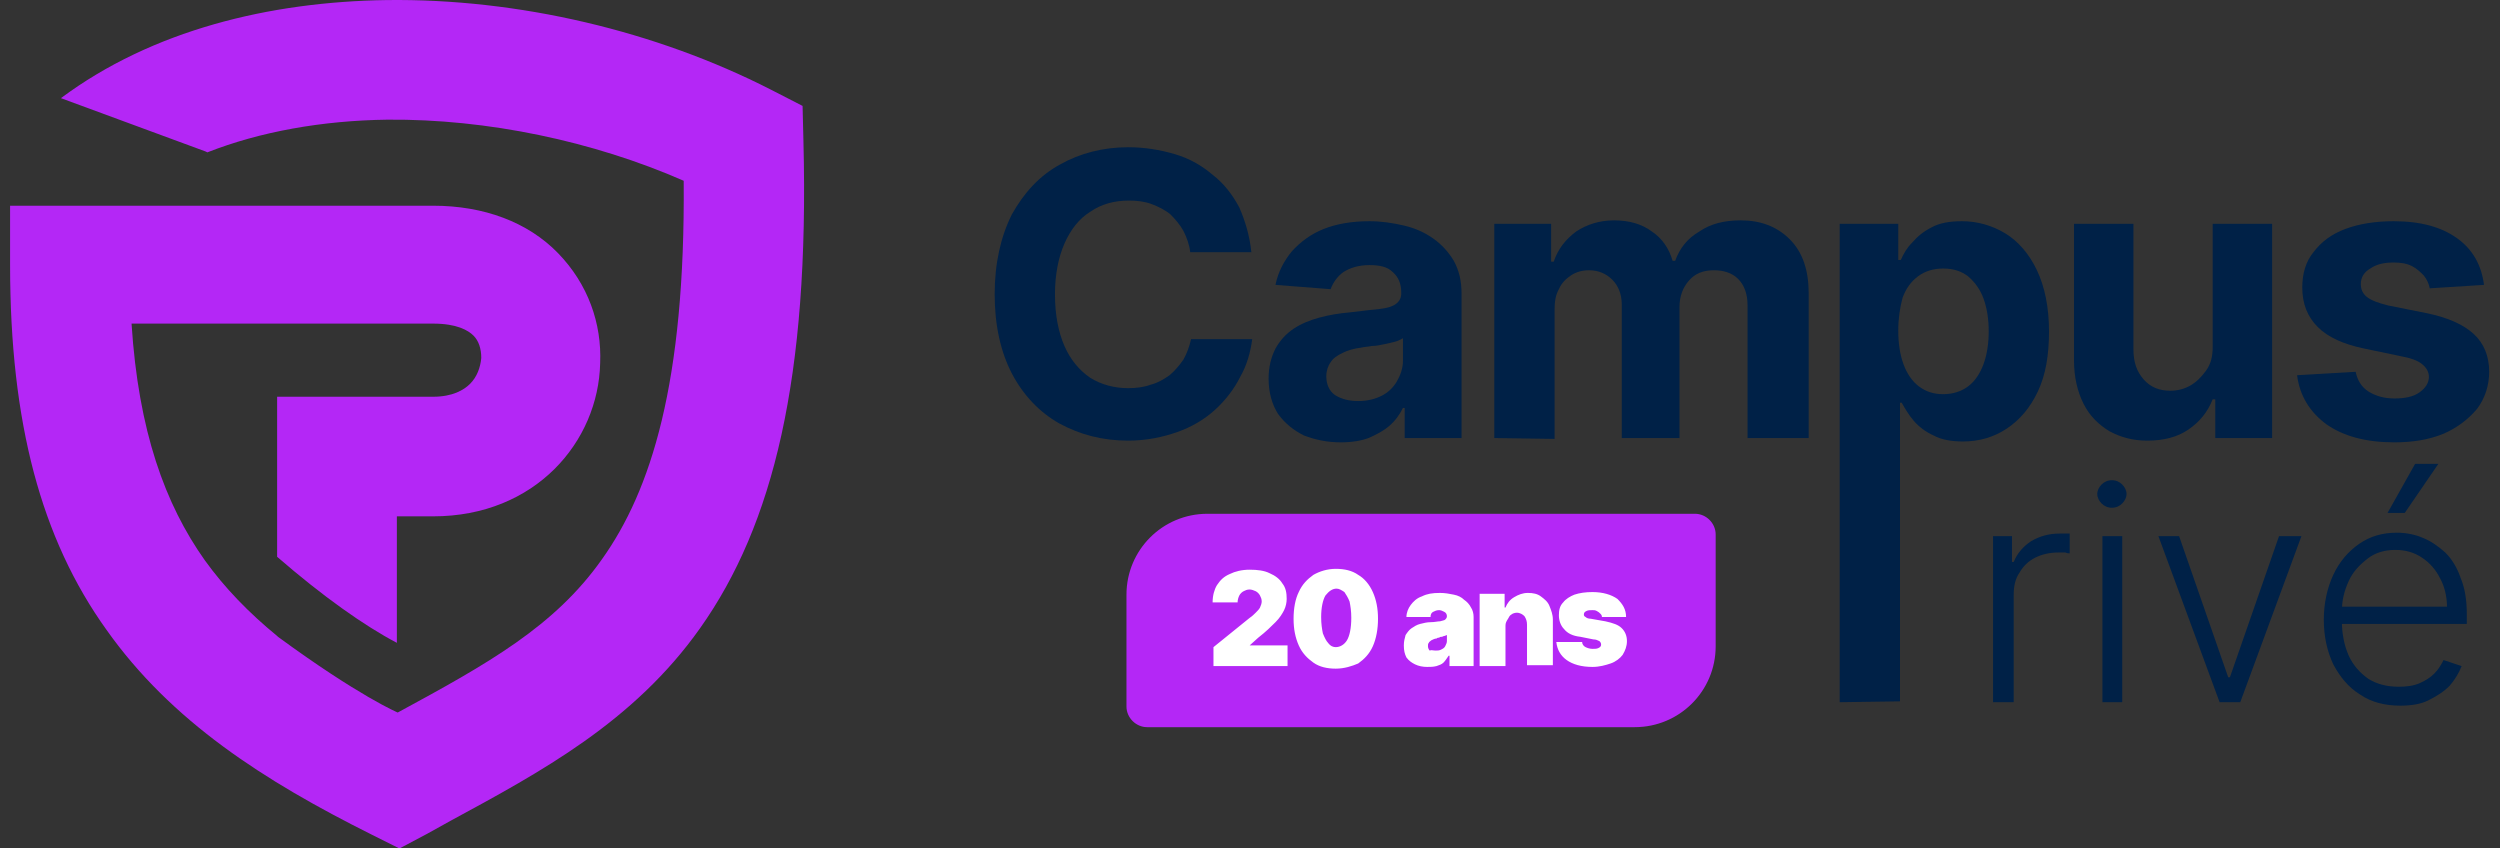 <svg width="165" height="56" viewBox="0 0 165 56" fill="none" xmlns="http://www.w3.org/2000/svg">
<rect x="0" y="0" width="165" height="56" fill="#333333" stroke="none"/>
<path d="M163.945 18.802L160.364 19.029C160.307 18.745 160.193 18.461 159.966 18.177C159.738 17.95 159.511 17.723 159.17 17.553C158.829 17.382 158.431 17.326 157.976 17.326C157.35 17.326 156.839 17.439 156.441 17.723C156.043 17.95 155.815 18.291 155.815 18.745C155.815 19.086 155.929 19.37 156.213 19.597C156.498 19.824 156.953 19.995 157.635 20.165L160.193 20.676C161.558 20.96 162.581 21.415 163.263 22.039C163.945 22.664 164.286 23.516 164.286 24.538C164.286 25.447 164.002 26.299 163.491 26.98C162.922 27.662 162.183 28.229 161.273 28.627C160.307 29.024 159.227 29.195 158.033 29.195C156.157 29.195 154.678 28.797 153.541 28.002C152.461 27.207 151.779 26.128 151.608 24.765L155.474 24.538C155.588 25.106 155.872 25.56 156.327 25.844C156.782 26.128 157.35 26.299 158.033 26.299C158.715 26.299 159.283 26.185 159.681 25.901C160.079 25.617 160.307 25.276 160.307 24.879C160.307 24.538 160.136 24.254 159.852 24.027C159.568 23.8 159.113 23.629 158.488 23.516L156.043 23.005C154.678 22.721 153.655 22.266 152.973 21.585C152.291 20.903 151.95 20.052 151.95 18.973C151.95 18.064 152.177 17.269 152.689 16.644C153.2 15.963 153.882 15.451 154.792 15.111C155.702 14.77 156.782 14.6 157.976 14.6C159.795 14.6 161.16 14.997 162.183 15.735C163.206 16.474 163.775 17.496 163.945 18.802Z" fill="#002147"/>
<path d="M146.037 22.892V14.771H149.96V28.911H146.208V26.356H146.037C145.696 27.208 145.184 27.832 144.445 28.343C143.706 28.855 142.796 29.082 141.716 29.082C140.75 29.082 139.954 28.855 139.215 28.457C138.476 28.003 137.907 27.435 137.509 26.64C137.111 25.845 136.884 24.879 136.884 23.8V14.771H140.807V23.062C140.807 23.914 141.034 24.538 141.489 25.05C141.944 25.561 142.512 25.788 143.251 25.788C143.706 25.788 144.161 25.674 144.559 25.447C144.957 25.22 145.298 24.879 145.582 24.482C145.923 24.027 146.037 23.516 146.037 22.892Z" fill="#002147"/>
<path d="M121.42 46.346V14.77H125.286V17.155H125.456C125.627 16.758 125.854 16.36 126.196 16.019C126.537 15.622 126.935 15.281 127.503 14.997C128.015 14.713 128.697 14.6 129.493 14.6C130.516 14.6 131.483 14.884 132.336 15.395C133.188 15.906 133.927 16.758 134.439 17.837C134.951 18.916 135.235 20.279 135.235 21.869C135.235 23.459 135.008 24.765 134.496 25.844C133.984 26.923 133.302 27.718 132.449 28.286C131.596 28.854 130.63 29.138 129.55 29.138C128.811 29.138 128.128 29.024 127.617 28.741C127.105 28.513 126.65 28.173 126.309 27.775C125.968 27.378 125.741 26.98 125.513 26.582H125.4V46.289L121.42 46.346ZM125.286 21.812C125.286 22.664 125.4 23.402 125.627 24.027C125.854 24.652 126.196 25.163 126.65 25.503C127.105 25.844 127.617 26.015 128.242 26.015C128.868 26.015 129.436 25.844 129.891 25.503C130.346 25.163 130.687 24.652 130.914 24.027C131.142 23.402 131.255 22.664 131.255 21.869C131.255 21.074 131.142 20.335 130.914 19.711C130.687 19.086 130.346 18.632 129.891 18.234C129.436 17.893 128.924 17.723 128.242 17.723C127.617 17.723 127.048 17.893 126.593 18.234C126.139 18.575 125.798 19.029 125.57 19.654C125.4 20.279 125.286 21.017 125.286 21.812Z" fill="#002147"/>
<path d="M98.623 28.911V14.77H102.375V17.269H102.546C102.83 16.417 103.342 15.792 104.024 15.281C104.706 14.827 105.559 14.543 106.526 14.543C107.492 14.543 108.345 14.77 109.027 15.281C109.709 15.736 110.164 16.417 110.391 17.212H110.562C110.846 16.417 111.358 15.736 112.154 15.281C112.893 14.77 113.803 14.543 114.883 14.543C116.19 14.543 117.271 14.941 118.123 15.792C118.976 16.644 119.374 17.837 119.374 19.37V28.911H115.338V20.165C115.338 19.37 115.11 18.802 114.712 18.405C114.314 18.007 113.746 17.837 113.12 17.837C112.381 17.837 111.87 18.064 111.472 18.518C111.074 18.973 110.846 19.541 110.846 20.279V28.911H107.037V20.108C107.037 19.427 106.81 18.859 106.412 18.462C106.014 18.064 105.502 17.837 104.877 17.837C104.422 17.837 104.024 17.95 103.683 18.178C103.342 18.405 103.058 18.689 102.887 19.086C102.66 19.484 102.603 19.938 102.603 20.449V28.968L98.623 28.911Z" fill="#002147"/>
<path d="M88.502 29.195C87.593 29.195 86.797 29.024 86.058 28.741C85.375 28.4 84.807 27.945 84.352 27.321C83.954 26.696 83.727 25.901 83.727 24.992C83.727 24.197 83.897 23.573 84.181 23.005C84.466 22.494 84.864 22.039 85.375 21.698C85.887 21.358 86.456 21.131 87.081 20.96C87.706 20.79 88.388 20.676 89.071 20.619C89.924 20.506 90.549 20.449 91.061 20.392C91.572 20.335 91.913 20.222 92.141 20.052C92.368 19.881 92.482 19.654 92.482 19.37V19.313C92.482 18.745 92.311 18.291 91.913 17.95C91.572 17.61 91.061 17.496 90.378 17.496C89.696 17.496 89.127 17.666 88.673 17.95C88.275 18.234 87.99 18.632 87.82 19.086L84.181 18.802C84.352 17.95 84.75 17.212 85.262 16.587C85.83 15.963 86.512 15.451 87.365 15.111C88.218 14.77 89.241 14.6 90.378 14.6C91.174 14.6 91.913 14.713 92.652 14.884C93.391 15.054 94.017 15.338 94.585 15.735C95.154 16.133 95.609 16.644 95.95 17.212C96.291 17.837 96.462 18.518 96.462 19.37V28.911H92.709V26.923H92.596C92.368 27.378 92.084 27.775 91.686 28.116C91.288 28.457 90.833 28.684 90.321 28.911C89.867 29.081 89.241 29.195 88.502 29.195ZM89.639 26.469C90.208 26.469 90.719 26.355 91.174 26.128C91.629 25.901 91.97 25.56 92.198 25.163C92.425 24.765 92.596 24.311 92.596 23.8V22.323C92.482 22.38 92.311 22.494 92.084 22.55C91.856 22.607 91.629 22.664 91.345 22.721C91.061 22.777 90.833 22.834 90.549 22.834C90.265 22.891 90.037 22.891 89.81 22.948C89.355 23.005 88.957 23.118 88.616 23.289C88.275 23.459 87.99 23.629 87.82 23.913C87.649 24.14 87.536 24.481 87.536 24.822C87.536 25.333 87.706 25.787 88.104 26.071C88.559 26.355 89.071 26.469 89.639 26.469Z" fill="#002147"/>
<path d="M82.59 16.645H78.554C78.497 16.134 78.326 15.68 78.099 15.226C77.872 14.828 77.587 14.487 77.246 14.146C76.905 13.863 76.45 13.635 75.996 13.465C75.541 13.295 75.029 13.238 74.517 13.238C73.551 13.238 72.698 13.465 71.959 13.976C71.22 14.43 70.651 15.169 70.254 16.077C69.856 16.986 69.628 18.122 69.628 19.428C69.628 20.791 69.856 21.927 70.254 22.835C70.651 23.744 71.22 24.426 71.959 24.937C72.698 25.391 73.551 25.618 74.46 25.618C74.972 25.618 75.484 25.561 75.939 25.391C76.394 25.277 76.791 25.05 77.189 24.766C77.531 24.482 77.815 24.142 78.099 23.744C78.326 23.347 78.497 22.892 78.611 22.381H82.647C82.534 23.233 82.306 24.085 81.851 24.88C81.453 25.675 80.885 26.413 80.203 27.038C79.52 27.663 78.668 28.174 77.701 28.515C76.735 28.855 75.654 29.082 74.46 29.082C72.755 29.082 71.277 28.685 69.912 27.947C68.605 27.208 67.525 26.073 66.785 24.653C66.046 23.233 65.648 21.473 65.648 19.428C65.648 17.384 66.046 15.623 66.785 14.146C67.581 12.727 68.605 11.591 69.969 10.853C71.277 10.114 72.812 9.717 74.46 9.717C75.541 9.717 76.564 9.887 77.531 10.171C78.497 10.455 79.293 10.909 80.032 11.534C80.771 12.102 81.34 12.84 81.794 13.692C82.192 14.601 82.477 15.566 82.59 16.645Z" fill="#002147"/>
<path d="M158.431 46.574C157.408 46.574 156.498 46.346 155.759 45.835C155.02 45.381 154.451 44.699 153.996 43.847C153.599 42.996 153.371 42.03 153.371 40.894C153.371 39.815 153.599 38.793 153.996 37.941C154.394 37.089 154.963 36.408 155.702 35.897C156.441 35.386 157.237 35.158 158.204 35.158C158.772 35.158 159.397 35.272 159.909 35.499C160.478 35.726 160.932 36.067 161.387 36.465C161.842 36.919 162.183 37.487 162.411 38.168C162.695 38.85 162.809 39.645 162.809 40.554V41.178H154.224V40.042H161.501C161.501 39.361 161.33 38.679 161.046 38.168C160.762 37.6 160.364 37.146 159.852 36.805C159.341 36.465 158.772 36.294 158.09 36.294C157.408 36.294 156.782 36.465 156.271 36.862C155.759 37.26 155.304 37.714 155.02 38.339C154.736 38.964 154.565 39.588 154.565 40.327V41.008C154.565 41.86 154.736 42.655 155.02 43.28C155.304 43.904 155.759 44.415 156.327 44.813C156.896 45.154 157.521 45.324 158.317 45.324C158.829 45.324 159.284 45.267 159.682 45.097C160.08 44.926 160.421 44.699 160.648 44.472C160.932 44.188 161.103 43.904 161.274 43.563L162.467 43.961C162.297 44.415 162.013 44.87 161.672 45.267C161.274 45.665 160.819 45.949 160.25 46.233C159.795 46.46 159.17 46.574 158.431 46.574ZM157.578 33.852L159.397 30.615H160.932L158.715 33.852H157.578Z" fill="#002147"/>
<path d="M151.894 35.386L147.857 46.346H146.493L142.456 35.386H143.821L147.061 44.699H147.175L150.415 35.386H151.894Z" fill="#002147"/>
<path d="M138.76 46.346V35.386H140.068V46.346H138.76ZM139.385 33.512C139.101 33.512 138.874 33.398 138.703 33.228C138.533 33.057 138.419 32.83 138.419 32.603C138.419 32.376 138.533 32.149 138.703 31.978C138.874 31.808 139.101 31.694 139.385 31.694C139.67 31.694 139.897 31.808 140.068 31.978C140.238 32.149 140.352 32.376 140.352 32.603C140.352 32.83 140.238 33.057 140.068 33.228C139.897 33.398 139.67 33.512 139.385 33.512Z" fill="#002147"/>
<path d="M131.54 46.346V35.385H132.791V37.089H132.904C133.132 36.521 133.53 36.067 134.042 35.726C134.61 35.385 135.235 35.215 135.918 35.215C136.031 35.215 136.145 35.215 136.259 35.215C136.372 35.215 136.486 35.215 136.6 35.215V36.521C136.543 36.521 136.429 36.521 136.316 36.464C136.145 36.464 136.031 36.464 135.861 36.464C135.292 36.464 134.781 36.578 134.326 36.805C133.871 37.032 133.53 37.373 133.302 37.77C133.018 38.168 132.904 38.679 132.904 39.247V46.346H131.54Z" fill="#002147"/>
<path fill-rule="evenodd" clip-rule="evenodd" d="M25.511 0.004C34.209 -0.109 43.305 2.049 50.867 5.911L52.97 6.99L53.027 9.318C53.425 24.935 51.037 34.647 46.205 41.462C41.827 47.652 35.687 50.946 29.718 54.183C29.206 54.467 28.694 54.751 28.183 55.035L26.363 56L24.544 55.091C17.381 51.514 11.297 47.595 7.033 41.575C2.713 35.555 0.666 27.889 0.666 17.496V13.577H8.568H28.581C31.935 13.577 34.834 14.656 36.824 16.701C38.814 18.745 39.724 21.358 39.61 23.97C39.496 29.138 35.346 34.079 28.581 34.079H26.193V42.427C24.032 41.291 21.303 39.36 18.29 36.748V26.185H28.581C29.888 26.185 30.627 25.73 31.025 25.333C31.48 24.879 31.707 24.254 31.764 23.629C31.764 23.005 31.594 22.493 31.253 22.153C30.911 21.812 30.172 21.358 28.581 21.358H8.682C9.137 28.456 10.899 33.284 13.515 36.975C14.822 38.792 16.414 40.439 18.29 41.973L18.347 42.029C23.691 45.948 26.25 47.027 26.25 47.027C32.219 43.79 36.597 41.348 39.724 36.918C42.964 32.375 45.238 25.276 45.124 11.93C39.155 9.318 32.162 7.841 25.567 7.898C21.247 7.955 17.153 8.693 13.685 10.056L13.572 9.999L4.02 6.478C10.047 1.992 17.779 0.118 25.511 0.004Z" fill="#B427F6"/>
<path d="M74.347 39.248C74.347 36.294 76.734 33.909 79.691 33.909H111.869C112.608 33.909 113.234 34.534 113.234 35.272V42.655C113.234 45.608 110.846 47.993 107.89 47.993H75.711C74.972 47.993 74.347 47.369 74.347 46.63V39.248Z" fill="#B427F6"/>
<path d="M80.089 43.96V42.711L82.477 40.78C82.647 40.666 82.761 40.553 82.875 40.439C82.989 40.326 83.102 40.212 83.159 40.099C83.216 39.985 83.273 39.815 83.273 39.701C83.273 39.531 83.216 39.417 83.159 39.303C83.102 39.19 82.989 39.076 82.875 39.02C82.761 38.963 82.591 38.906 82.477 38.906C82.306 38.906 82.193 38.963 82.079 39.02C81.965 39.076 81.852 39.19 81.795 39.303C81.738 39.417 81.681 39.587 81.681 39.758H80.032C80.032 39.303 80.146 38.906 80.317 38.622C80.544 38.281 80.771 38.054 81.169 37.884C81.51 37.713 81.965 37.6 82.477 37.6C82.989 37.6 83.443 37.657 83.784 37.827C84.182 37.997 84.467 38.224 84.637 38.508C84.865 38.792 84.921 39.133 84.921 39.531C84.921 39.758 84.865 40.042 84.751 40.269C84.637 40.496 84.467 40.78 84.182 41.064C83.898 41.348 83.557 41.689 83.045 42.086L82.477 42.597H84.978V43.96H80.089ZM88.162 44.131C87.594 44.131 87.082 44.017 86.684 43.733C86.286 43.449 85.945 43.108 85.718 42.597C85.49 42.086 85.376 41.518 85.376 40.837C85.376 40.155 85.49 39.531 85.718 39.076C85.945 38.565 86.286 38.224 86.684 37.941C87.082 37.713 87.594 37.543 88.162 37.543C88.731 37.543 89.242 37.657 89.64 37.941C90.038 38.168 90.379 38.565 90.607 39.076C90.834 39.587 90.948 40.155 90.948 40.837C90.948 41.518 90.834 42.143 90.607 42.654C90.379 43.165 90.038 43.506 89.64 43.79C89.242 43.96 88.731 44.131 88.162 44.131ZM88.162 42.711C88.446 42.711 88.731 42.541 88.901 42.257C89.072 41.973 89.185 41.462 89.185 40.78C89.185 40.326 89.129 39.985 89.072 39.701C88.958 39.417 88.844 39.247 88.731 39.076C88.56 38.963 88.389 38.849 88.219 38.849C87.935 38.849 87.707 39.02 87.48 39.303C87.309 39.587 87.196 40.099 87.196 40.723C87.196 41.178 87.252 41.518 87.309 41.802C87.423 42.086 87.537 42.313 87.65 42.427C87.821 42.654 87.992 42.711 88.162 42.711ZM94.188 44.017C93.904 44.017 93.62 43.96 93.392 43.847C93.165 43.733 92.995 43.62 92.824 43.392C92.71 43.165 92.653 42.938 92.653 42.597C92.653 42.313 92.71 42.143 92.767 41.916C92.881 41.745 92.995 41.575 93.165 41.462C93.336 41.348 93.506 41.234 93.734 41.178C93.961 41.121 94.188 41.064 94.416 41.064C94.7 41.064 94.871 41.007 95.041 41.007C95.212 40.95 95.326 40.95 95.382 40.894C95.439 40.837 95.496 40.78 95.496 40.666C95.496 40.553 95.439 40.439 95.326 40.383C95.212 40.326 95.098 40.269 94.984 40.269C94.814 40.269 94.7 40.326 94.586 40.383C94.473 40.439 94.416 40.553 94.416 40.723H92.824C92.824 40.439 92.938 40.155 93.108 39.928C93.279 39.701 93.506 39.474 93.847 39.36C94.188 39.19 94.53 39.133 95.041 39.133C95.382 39.133 95.667 39.19 95.951 39.247C96.235 39.303 96.463 39.417 96.633 39.587C96.804 39.701 96.974 39.871 97.088 40.099C97.202 40.269 97.258 40.496 97.258 40.723V43.96H95.667V43.279H95.61C95.496 43.449 95.382 43.62 95.269 43.733C95.155 43.847 94.984 43.904 94.814 43.96C94.586 44.017 94.416 44.017 94.188 44.017ZM94.757 42.938C94.871 42.938 94.984 42.938 95.098 42.881C95.212 42.825 95.326 42.768 95.382 42.654C95.439 42.541 95.496 42.427 95.496 42.313V41.916C95.439 41.916 95.382 41.973 95.326 41.973C95.269 41.973 95.212 42.029 95.155 42.029C95.098 42.029 95.041 42.029 94.984 42.086C94.927 42.086 94.871 42.086 94.814 42.143C94.7 42.143 94.586 42.2 94.473 42.257C94.416 42.313 94.302 42.37 94.302 42.427C94.245 42.484 94.245 42.541 94.245 42.654C94.245 42.768 94.302 42.881 94.359 42.938C94.473 42.881 94.586 42.938 94.757 42.938ZM99.362 41.291V43.96H97.656V39.19H99.305V40.099H99.362C99.476 39.815 99.646 39.587 99.93 39.417C100.215 39.247 100.499 39.133 100.84 39.133C101.181 39.133 101.466 39.19 101.693 39.36C101.92 39.531 102.148 39.701 102.261 39.985C102.375 40.269 102.489 40.553 102.489 40.894V43.904H100.783V41.234C100.783 41.007 100.726 40.837 100.613 40.666C100.499 40.553 100.328 40.439 100.101 40.439C99.987 40.439 99.817 40.496 99.76 40.553C99.646 40.61 99.589 40.723 99.532 40.837C99.419 41.007 99.362 41.121 99.362 41.291ZM107.321 40.723H105.729C105.729 40.61 105.673 40.553 105.616 40.496C105.559 40.439 105.502 40.383 105.388 40.326C105.275 40.269 105.218 40.269 105.104 40.269C104.934 40.269 104.82 40.269 104.706 40.326C104.592 40.383 104.536 40.439 104.536 40.553C104.536 40.61 104.536 40.666 104.649 40.723C104.706 40.78 104.82 40.837 104.99 40.837L105.957 41.007C106.469 41.121 106.81 41.234 107.037 41.462C107.264 41.689 107.378 41.973 107.378 42.313C107.378 42.654 107.264 42.938 107.094 43.222C106.923 43.449 106.639 43.676 106.298 43.79C105.957 43.904 105.559 44.017 105.104 44.017C104.365 44.017 103.796 43.847 103.399 43.563C103.001 43.279 102.773 42.881 102.716 42.37H104.422C104.422 42.541 104.536 42.654 104.649 42.711C104.763 42.768 104.934 42.825 105.104 42.825C105.275 42.825 105.388 42.825 105.502 42.768C105.616 42.711 105.673 42.654 105.673 42.541C105.673 42.427 105.616 42.37 105.559 42.313C105.445 42.257 105.331 42.2 105.161 42.2L104.308 42.029C103.796 41.973 103.455 41.802 103.228 41.518C103.001 41.291 102.887 40.95 102.887 40.61C102.887 40.269 102.944 39.985 103.171 39.758C103.342 39.531 103.626 39.36 103.91 39.247C104.251 39.133 104.649 39.076 105.104 39.076C105.786 39.076 106.355 39.247 106.753 39.531C107.094 39.871 107.321 40.212 107.321 40.723Z" fill="white"/>
</svg>
